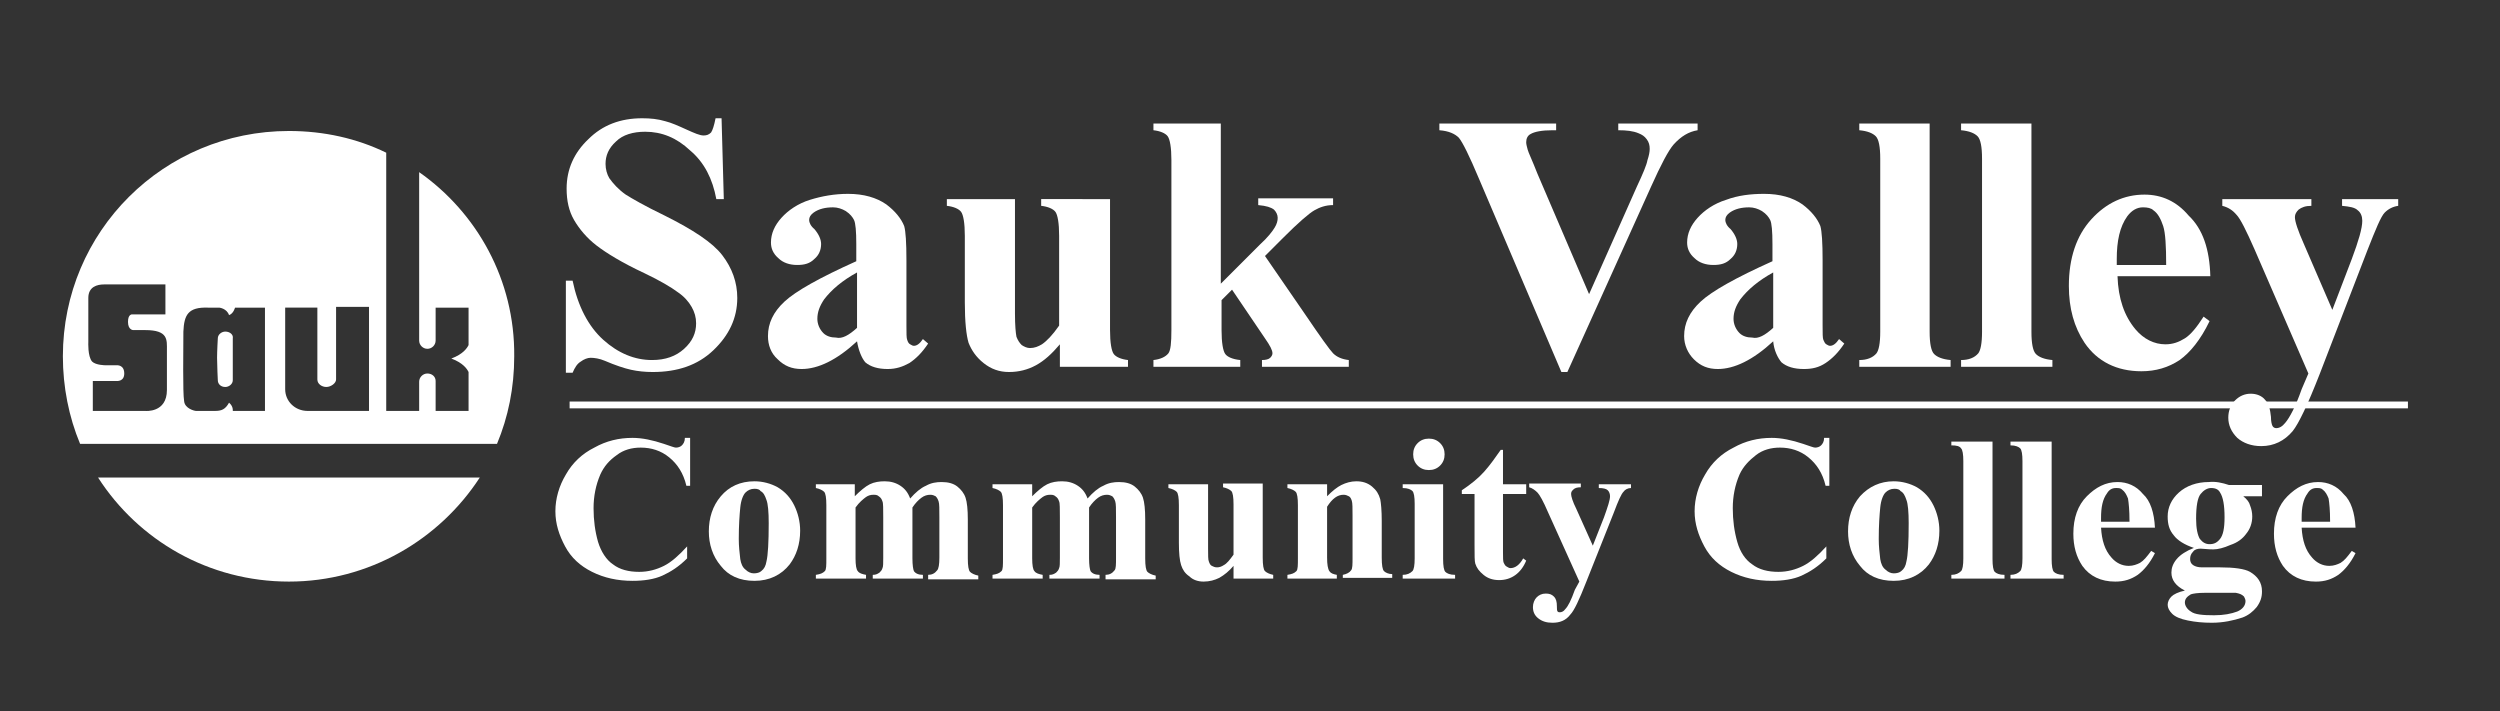 <?xml version="1.0" encoding="utf-8"?>
<!-- Generator: Adobe Illustrator 15.0.2, SVG Export Plug-In  -->
<!DOCTYPE svg PUBLIC "-//W3C//DTD SVG 1.1//EN" "http://www.w3.org/Graphics/SVG/1.1/DTD/svg11.dtd">
<svg version="1.1"
	 xmlns="http://www.w3.org/2000/svg" xmlns:xlink="http://www.w3.org/1999/xlink" xmlns:a="http://ns.adobe.com/AdobeSVGViewerExtensions/3.0/"
	 x="0px" y="0px" width="334px" height="95px" viewBox="-8.4 -15.8 334 95" enable-background="new -8.4 -15.8 334 95"
	 xml:space="preserve">
<rect x="-8.4" y="-15.8" width="334" height="95" fill="#333333" stroke="none"/>
<defs>
</defs>
<path fill="#FFFFFF" d="M88,0l0.3,10.8h-1c-0.5-2.7-1.6-4.9-3.5-6.5C82,2.6,80,1.8,77.8,1.8c-1.6,0-3,0.4-3.9,1.3
	c-1,0.9-1.4,1.9-1.4,3c0,0.7,0.2,1.4,0.5,1.9c0.5,0.7,1.2,1.5,2.2,2.2c0.8,0.5,2.5,1.5,5.2,2.8c3.8,1.9,6.4,3.6,7.7,5.3
	c1.3,1.7,2,3.6,2,5.7c0,2.7-1.1,5-3.2,7c-2.1,2-4.8,2.9-8.1,2.9c-1,0-2-0.1-2.9-0.3c-0.9-0.2-2.1-0.6-3.5-1.2
	C71.7,32.1,71,32,70.5,32c-0.4,0-0.9,0.2-1.3,0.5c-0.5,0.3-0.8,0.8-1.1,1.5h-0.9V21.7h0.9c0.7,3.4,2.1,6.1,4.1,7.9
	c2,1.8,4.2,2.7,6.5,2.7c1.8,0,3.2-0.5,4.3-1.5c1.1-1,1.6-2.1,1.6-3.4c0-0.8-0.2-1.5-0.6-2.2c-0.4-0.7-1-1.4-1.9-2
	c-0.8-0.6-2.3-1.5-4.4-2.5c-3-1.4-5.1-2.7-6.4-3.7c-1.3-1-2.3-2.2-3-3.4s-1-2.6-1-4.2c0-2.6,1-4.8,2.9-6.6C72.1,0.9,74.5,0,77.4,0
	c1.1,0,2.1,0.1,3.1,0.4c0.8,0.2,1.7,0.6,2.8,1.1c1.1,0.5,1.8,0.8,2.3,0.8c0.4,0,0.7-0.1,1-0.4C86.8,1.6,87,1,87.2,0H88z"/>
<path fill="#FFFFFF" d="M106.1,29.8c-2.7,2.5-5.2,3.7-7.4,3.7c-1.3,0-2.3-0.4-3.2-1.3c-0.9-0.8-1.3-1.9-1.3-3.1
	c0-1.7,0.7-3.2,2.2-4.6c1.5-1.4,4.7-3.2,9.6-5.4v-2.3c0-1.7-0.1-2.8-0.3-3.2c-0.2-0.4-0.5-0.8-1.1-1.2c-0.5-0.3-1.1-0.5-1.7-0.5
	c-1,0-1.9,0.2-2.6,0.7c-0.4,0.3-0.6,0.6-0.6,1c0,0.3,0.2,0.8,0.7,1.2c0.6,0.7,0.9,1.4,0.9,2c0,0.8-0.3,1.5-0.9,2
	c-0.6,0.6-1.3,0.8-2.3,0.8c-1,0-1.9-0.3-2.5-0.9c-0.7-0.6-1-1.3-1-2.1c0-1.2,0.5-2.3,1.4-3.3c0.9-1,2.2-1.9,3.8-2.4s3.3-0.8,5.1-0.8
	c2.1,0,3.8,0.5,5.1,1.4c1.2,0.9,2,1.9,2.4,2.9c0.2,0.7,0.3,2.2,0.3,4.6v8.7c0,1,0,1.7,0.1,1.9c0.1,0.3,0.2,0.5,0.4,0.6
	c0.2,0.1,0.3,0.2,0.5,0.2c0.4,0,0.8-0.3,1.2-0.9l0.7,0.6c-0.8,1.2-1.6,2-2.5,2.6c-0.9,0.5-1.8,0.8-2.9,0.8c-1.3,0-2.3-0.3-3-0.9
	C106.7,32,106.3,31,106.1,29.8 M106.1,28v-7.4c-2,1.1-3.4,2.3-4.4,3.6c-0.6,0.9-0.9,1.7-0.9,2.6c0,0.7,0.3,1.4,0.8,1.9
	c0.4,0.4,1,0.6,1.7,0.6C104.1,29.5,105,29,106.1,28"/>
<path fill="#FFFFFF" d="M139.9,10.8v17.5c0,1.7,0.2,2.8,0.5,3.2c0.3,0.4,1,0.7,1.9,0.8v0.9h-9.1v-3c-1.1,1.3-2.1,2.2-3.2,2.8
	c-1.1,0.6-2.3,0.9-3.6,0.9c-1.3,0-2.4-0.4-3.4-1.2c-1-0.8-1.6-1.7-2-2.7c-0.3-1-0.5-2.8-0.5-5.4v-8.9c0-1.7-0.2-2.8-0.5-3.2
	c-0.3-0.4-1-0.7-1.9-0.8v-0.9h9.1v15.3c0,1.6,0.1,2.6,0.2,3.1c0.2,0.5,0.4,0.8,0.7,1.1c0.3,0.2,0.7,0.4,1.1,0.4
	c0.6,0,1.1-0.2,1.6-0.5c0.6-0.4,1.4-1.2,2.3-2.5V15.7c0-1.7-0.2-2.8-0.5-3.2c-0.3-0.4-1-0.7-1.9-0.8v-0.9H139.9z"/>
<path fill="#FFFFFF" d="M154.7,0.7v21.4l5.2-5.2c1.1-1,1.7-1.8,2-2.3c0.3-0.5,0.4-0.9,0.4-1.3c0-0.4-0.2-0.8-0.5-1.1
	c-0.4-0.3-1-0.5-2.1-0.6v-0.9h10v0.9c-1,0-1.8,0.3-2.5,0.7c-0.7,0.4-2.1,1.6-4.2,3.7l-2.4,2.4l5.3,7.7c2.1,3.1,3.4,4.9,3.8,5.3
	c0.5,0.5,1.2,0.8,2.1,0.9v0.9h-11.6v-0.9c0.5,0,0.9-0.1,1.1-0.3c0.2-0.2,0.3-0.4,0.3-0.6c0-0.4-0.3-1-1-2l-4.4-6.5l-1.4,1.4v4
	c0,1.7,0.2,2.8,0.5,3.2c0.3,0.4,1,0.7,2,0.8v0.9h-11.6v-0.9c0.9-0.1,1.6-0.4,2-0.9c0.3-0.4,0.4-1.4,0.4-3.1V5.6
	c0-1.7-0.2-2.8-0.5-3.2c-0.3-0.4-1-0.7-1.9-0.8V0.7H154.7z"/>
<path fill="#FFFFFF" d="M218.4,0.7v0.9c-1.2,0.2-2.2,0.8-3.2,1.9c-0.7,0.8-1.7,2.7-3,5.6l-11.2,24.8h-0.8L189.2,8.1
	c-1.3-3.1-2.2-4.9-2.7-5.5c-0.5-0.5-1.3-0.9-2.6-1V0.7h15.6v0.9h-0.5c-1.4,0-2.4,0.2-2.9,0.5c-0.4,0.2-0.6,0.6-0.6,1.1
	c0,0.3,0.1,0.6,0.2,1c0.1,0.4,0.6,1.4,1.3,3.2l6.9,16.1l6.4-14.4c0.8-1.7,1.3-2.9,1.4-3.5c0.2-0.6,0.3-1.1,0.3-1.5
	c0-0.5-0.1-0.9-0.4-1.3c-0.3-0.4-0.6-0.6-1.1-0.8c-0.7-0.3-1.6-0.4-2.7-0.4V0.7H218.4z"/>
<path fill="#FFFFFF" d="M228.5,29.8c-2.7,2.5-5.2,3.7-7.4,3.7c-1.3,0-2.3-0.4-3.2-1.3c-0.8-0.8-1.3-1.9-1.3-3.1
	c0-1.7,0.7-3.2,2.2-4.6s4.7-3.2,9.6-5.4v-2.3c0-1.7-0.1-2.8-0.3-3.2c-0.2-0.4-0.5-0.8-1.1-1.2c-0.5-0.3-1.1-0.5-1.7-0.5
	c-1,0-1.9,0.2-2.6,0.7c-0.4,0.3-0.6,0.6-0.6,1c0,0.3,0.2,0.8,0.7,1.2c0.6,0.7,0.9,1.4,0.9,2c0,0.8-0.3,1.5-0.9,2
	c-0.6,0.6-1.3,0.8-2.3,0.8c-1,0-1.9-0.3-2.5-0.9c-0.7-0.6-1-1.3-1-2.1c0-1.2,0.5-2.3,1.4-3.3c0.9-1,2.2-1.9,3.8-2.4
	c1.6-0.6,3.3-0.8,5.1-0.8c2.1,0,3.8,0.5,5.1,1.4c1.2,0.9,2,1.9,2.4,2.9c0.2,0.7,0.3,2.2,0.3,4.6v8.7c0,1,0,1.7,0.1,1.9
	s0.2,0.5,0.4,0.6c0.2,0.1,0.3,0.2,0.5,0.2c0.4,0,0.8-0.3,1.2-0.9l0.7,0.6c-0.8,1.2-1.6,2-2.5,2.6s-1.8,0.8-2.9,0.8
	c-1.3,0-2.3-0.3-3-0.9C229.1,32,228.6,31,228.5,29.8 M228.5,28v-7.4c-2,1.1-3.4,2.3-4.4,3.6c-0.6,0.9-0.9,1.7-0.9,2.6
	c0,0.7,0.3,1.4,0.8,1.9c0.4,0.4,1,0.6,1.7,0.6C226.5,29.5,227.4,29,228.5,28"/>
<path fill="#FFFFFF" d="M249.4,0.7v27.8c0,1.6,0.2,2.6,0.6,3c0.4,0.4,1.1,0.7,2.2,0.8v0.9h-12.2v-0.9c1,0,1.8-0.3,2.3-0.9
	c0.3-0.4,0.5-1.3,0.5-2.9V5.4c0-1.6-0.2-2.6-0.6-3c-0.4-0.4-1.1-0.7-2.2-0.8V0.7H249.4z"/>
<path fill="#FFFFFF" d="M263,0.7v27.8c0,1.6,0.2,2.6,0.6,3c0.4,0.4,1.1,0.7,2.2,0.8v0.9h-12.2v-0.9c1,0,1.8-0.3,2.3-0.9
	c0.3-0.4,0.5-1.3,0.5-2.9V5.4c0-1.6-0.2-2.6-0.6-3c-0.4-0.4-1.1-0.7-2.2-0.8V0.7H263z"/>
<path fill="#FFFFFF" d="M286.9,21.1h-12.4c0.1,3,0.9,5.3,2.4,7.1c1.1,1.3,2.5,2,4,2c1,0,1.8-0.3,2.6-0.8c0.8-0.5,1.6-1.5,2.5-2.9
	l0.8,0.6c-1.2,2.5-2.6,4.2-4,5.2c-1.5,1-3.2,1.5-5.1,1.5c-3.3,0-5.9-1.3-7.6-3.8c-1.4-2.1-2.1-4.6-2.1-7.6c0-3.7,1-6.7,3-8.9
	s4.4-3.3,7.1-3.3c2.3,0,4.3,0.9,5.9,2.8C285.9,14.8,286.8,17.5,286.9,21.1 M281,19.6c0-2.5-0.1-4.3-0.4-5.2s-0.7-1.7-1.3-2.1
	c-0.3-0.3-0.8-0.4-1.4-0.4c-0.8,0-1.5,0.4-2.1,1.2c-1,1.4-1.4,3.3-1.4,5.7v0.8H281z"/>
<path fill="#FFFFFF" d="M300,34.1l-7.2-16.6c-1.1-2.5-1.9-4.1-2.4-4.6c-0.5-0.6-1.1-1-1.9-1.2v-0.9h11.9v0.9c-0.8,0-1.3,0.2-1.7,0.5
	c-0.3,0.3-0.5,0.6-0.5,1c0,0.6,0.4,1.8,1.2,3.6l3.8,8.8l2.6-6.8c0.9-2.4,1.4-4.1,1.4-5.1c0-0.6-0.2-1.1-0.6-1.4
	c-0.4-0.4-1.1-0.5-2.1-0.6v-0.9h7.5v0.9c-0.7,0.1-1.3,0.4-1.8,0.9s-1.2,2.2-2.3,5l-6.4,16.6c-1.6,4.1-2.8,6.6-3.6,7.6
	c-1.1,1.3-2.5,2-4.2,2c-1.3,0-2.4-0.4-3.2-1.1c-0.8-0.8-1.2-1.7-1.2-2.7c0-0.9,0.3-1.7,0.9-2.3c0.6-0.6,1.3-0.9,2.1-0.9
	c0.8,0,1.5,0.3,1.9,0.8c0.5,0.5,0.7,1.3,0.8,2.3c0,0.6,0.1,1,0.2,1.2c0.1,0.2,0.3,0.3,0.5,0.3c0.4,0,0.8-0.2,1.2-0.7
	c0.6-0.7,1.4-2.2,2.2-4.5L300,34.1z"/>
<path fill="#FFFFFF" d="M83.8,42.8v6.3h-0.5c-0.4-1.7-1.2-2.9-2.3-3.8c-1.1-0.9-2.4-1.3-3.8-1.3c-1.2,0-2.3,0.3-3.2,1
	c-1,0.7-1.7,1.5-2.2,2.6c-0.6,1.4-0.9,2.9-0.9,4.5c0,1.6,0.2,3.1,0.6,4.5c0.4,1.3,1.1,2.4,2,3c0.9,0.7,2.1,1,3.5,1
	c1.2,0,2.3-0.3,3.3-0.8c1-0.5,2-1.4,3.1-2.6v1.6c-1.1,1.1-2.2,1.8-3.3,2.3c-1.1,0.5-2.5,0.7-4,0.7c-2,0-3.8-0.4-5.4-1.2
	c-1.6-0.8-2.8-1.9-3.6-3.4c-0.8-1.5-1.3-3-1.3-4.7c0-1.7,0.5-3.4,1.4-4.9c0.9-1.6,2.2-2.8,3.8-3.6c1.6-0.9,3.3-1.3,5.1-1.3
	c1.3,0,2.7,0.3,4.2,0.8c0.9,0.3,1.4,0.5,1.6,0.5c0.3,0,0.6-0.1,0.8-0.3c0.2-0.2,0.4-0.5,0.4-1H83.8z"/>
<path fill="#FFFFFF" d="M92.4,48.5c1.1,0,2.2,0.3,3.1,0.8c1,0.6,1.7,1.4,2.2,2.4c0.5,1,0.8,2.2,0.8,3.4c0,1.8-0.5,3.3-1.4,4.5
	c-1.1,1.4-2.7,2.2-4.7,2.2c-2,0-3.5-0.7-4.5-2c-1.1-1.3-1.6-2.9-1.6-4.6c0-1.8,0.5-3.4,1.6-4.7C89,49.2,90.5,48.5,92.4,48.5
	 M92.4,49.5c-0.5,0-0.9,0.2-1.2,0.5s-0.6,1-0.7,2s-0.2,2.4-0.2,4.2c0,1,0.1,1.8,0.2,2.7c0.1,0.6,0.3,1.1,0.7,1.4
	c0.3,0.3,0.7,0.5,1.1,0.5c0.4,0,0.8-0.1,1-0.3c0.4-0.3,0.6-0.7,0.7-1.3c0.2-0.8,0.3-2.6,0.3-5.1c0-1.5-0.1-2.6-0.3-3.1
	c-0.2-0.6-0.4-1-0.8-1.2C93.1,49.6,92.8,49.5,92.4,49.5"/>
<path fill="#FFFFFF" d="M105.8,48.9v1.6c0.7-0.7,1.4-1.3,2-1.6c0.6-0.3,1.3-0.4,2-0.4c0.8,0,1.5,0.2,2.1,0.6c0.6,0.4,1,0.9,1.3,1.7
	c0.7-0.8,1.4-1.4,2.1-1.7c0.7-0.4,1.4-0.5,2.1-0.5c0.9,0,1.6,0.2,2.1,0.6c0.5,0.4,0.9,0.9,1.1,1.5c0.2,0.6,0.3,1.6,0.3,2.9v5.2
	c0,1,0.1,1.6,0.3,1.8c0.2,0.2,0.6,0.4,1.1,0.5v0.5h-6.7V61c0.5,0,0.9-0.2,1.2-0.6c0.2-0.2,0.3-0.8,0.3-1.7v-5.4c0-1.1,0-1.8-0.1-2.1
	s-0.2-0.5-0.4-0.7c-0.2-0.1-0.4-0.2-0.7-0.2c-0.4,0-0.8,0.1-1.2,0.4c-0.4,0.3-0.8,0.7-1.2,1.3v6.8c0,0.9,0.1,1.5,0.2,1.7
	c0.2,0.3,0.6,0.5,1.2,0.5v0.5h-6.7V61c0.4,0,0.6-0.1,0.9-0.3c0.2-0.2,0.3-0.3,0.4-0.6c0.1-0.2,0.1-0.7,0.1-1.4v-5.4
	c0-1.1,0-1.9-0.1-2.1c-0.1-0.3-0.2-0.5-0.5-0.7c-0.2-0.2-0.5-0.2-0.7-0.2c-0.4,0-0.7,0.1-1,0.3c-0.4,0.3-0.9,0.7-1.4,1.4v6.8
	c0,0.9,0.1,1.5,0.3,1.7c0.2,0.3,0.6,0.4,1.1,0.5v0.5h-6.7V61c0.6-0.1,0.9-0.2,1.2-0.5c0.2-0.2,0.2-0.8,0.2-1.7v-7.1
	c0-1-0.1-1.6-0.3-1.8c-0.2-0.2-0.6-0.4-1.1-0.5v-0.5H105.8z"/>
<path fill="#FFFFFF" d="M129.5,48.9v1.6c0.7-0.7,1.4-1.3,2-1.6c0.6-0.3,1.3-0.4,2-0.4c0.8,0,1.5,0.2,2.1,0.6s1,0.9,1.3,1.7
	c0.7-0.8,1.4-1.4,2.1-1.7c0.7-0.4,1.4-0.5,2.1-0.5c0.9,0,1.6,0.2,2.1,0.6c0.5,0.4,0.9,0.9,1.1,1.5c0.2,0.6,0.3,1.6,0.3,2.9v5.2
	c0,1,0.1,1.6,0.3,1.8c0.2,0.2,0.6,0.4,1.1,0.5v0.5h-6.7V61c0.5,0,0.9-0.2,1.2-0.6c0.2-0.2,0.2-0.8,0.2-1.7v-5.4c0-1.1,0-1.8-0.1-2.1
	c-0.1-0.3-0.2-0.5-0.4-0.7c-0.2-0.1-0.4-0.2-0.7-0.2c-0.4,0-0.8,0.1-1.2,0.4c-0.4,0.3-0.8,0.7-1.2,1.3v6.8c0,0.9,0.1,1.5,0.2,1.7
	c0.2,0.3,0.6,0.5,1.2,0.5v0.5h-6.7V61c0.4,0,0.6-0.1,0.9-0.3c0.2-0.2,0.3-0.3,0.4-0.6c0.1-0.2,0.1-0.7,0.1-1.4v-5.4
	c0-1.1,0-1.9-0.1-2.1c-0.1-0.3-0.2-0.5-0.5-0.7c-0.2-0.2-0.5-0.2-0.7-0.2c-0.4,0-0.7,0.1-1,0.3c-0.4,0.3-0.9,0.7-1.4,1.4v6.8
	c0,0.9,0.1,1.5,0.3,1.7c0.2,0.3,0.6,0.4,1.1,0.5v0.5h-6.7V61c0.6-0.1,0.9-0.2,1.2-0.5c0.2-0.2,0.2-0.8,0.2-1.7v-7.1
	c0-1-0.1-1.6-0.3-1.8c-0.2-0.2-0.6-0.4-1.1-0.5v-0.5H129.5z"/>
<path fill="#FFFFFF" d="M160.3,48.9v9.8c0,1,0.1,1.6,0.3,1.8c0.2,0.2,0.6,0.4,1.1,0.5v0.5h-5.3v-1.7c-0.6,0.7-1.2,1.2-1.9,1.6
	c-0.6,0.3-1.3,0.5-2.1,0.5c-0.7,0-1.4-0.2-1.9-0.7c-0.6-0.4-0.9-0.9-1.1-1.5c-0.2-0.6-0.3-1.6-0.3-3v-5c0-1-0.1-1.6-0.3-1.8
	c-0.2-0.2-0.6-0.4-1.1-0.5v-0.5h5.3v8.6c0,0.9,0,1.5,0.1,1.7c0.1,0.3,0.2,0.5,0.4,0.6c0.2,0.1,0.4,0.2,0.7,0.2
	c0.3,0,0.6-0.1,0.9-0.3c0.4-0.2,0.8-0.7,1.3-1.4v-6.7c0-1-0.1-1.6-0.3-1.8c-0.2-0.2-0.6-0.4-1.1-0.5v-0.5H160.3z"/>
<path fill="#FFFFFF" d="M168.9,48.9v1.6c0.7-0.7,1.3-1.2,1.9-1.5c0.6-0.3,1.3-0.5,2-0.5c0.8,0,1.5,0.2,2.1,0.7
	c0.6,0.5,0.9,1,1.1,1.7c0.1,0.5,0.2,1.5,0.2,2.9v4.9c0,1,0.1,1.6,0.3,1.8c0.2,0.2,0.6,0.4,1.1,0.4v0.5H171V61
	c0.5-0.1,0.9-0.3,1.1-0.6c0.2-0.2,0.2-0.8,0.2-1.7v-5.6c0-1,0-1.7-0.1-2c-0.1-0.3-0.2-0.5-0.4-0.6c-0.2-0.1-0.4-0.2-0.7-0.2
	c-0.8,0-1.5,0.5-2.2,1.6v6.8c0,0.9,0.1,1.5,0.3,1.8c0.2,0.3,0.5,0.4,1,0.5v0.5h-6.6V61c0.6-0.1,0.9-0.2,1.2-0.5
	c0.2-0.2,0.2-0.8,0.2-1.7v-7.1c0-1-0.1-1.6-0.3-1.8c-0.2-0.2-0.6-0.4-1.1-0.5v-0.5H168.9z"/>
<path fill="#FFFFFF" d="M184.4,48.9v10c0,0.9,0.1,1.5,0.3,1.7c0.2,0.2,0.6,0.4,1.3,0.4v0.5H179V61c0.6,0,1-0.2,1.3-0.5
	c0.2-0.2,0.3-0.8,0.3-1.7v-7.3c0-0.9-0.1-1.5-0.3-1.7c-0.2-0.2-0.6-0.4-1.3-0.4v-0.5H184.4z M182.5,42.8c0.6,0,1.1,0.2,1.5,0.6
	c0.4,0.4,0.6,0.9,0.6,1.5c0,0.6-0.2,1.1-0.6,1.5c-0.4,0.4-0.9,0.6-1.5,0.6s-1.1-0.2-1.5-0.6s-0.6-0.9-0.6-1.5c0-0.6,0.2-1.1,0.6-1.5
	C181.4,43,181.9,42.8,182.5,42.8"/>
<path fill="#FFFFFF" d="M192.4,44.3v4.6h3.1v1.3h-3.1V58c0,0.7,0,1.2,0.1,1.4c0.1,0.2,0.2,0.4,0.4,0.5c0.2,0.1,0.3,0.2,0.5,0.2
	c0.6,0,1.2-0.4,1.7-1.3l0.4,0.3c-0.7,1.7-2,2.6-3.6,2.6c-0.8,0-1.5-0.2-2.1-0.7s-0.9-0.9-1.1-1.5c-0.1-0.3-0.1-1.1-0.1-2.5v-6.8
	h-1.7v-0.5c1.2-0.8,2.2-1.6,3-2.5c0.8-0.9,1.5-1.9,2.2-2.9H192.4z"/>
<path fill="#FFFFFF" d="M202.6,61.9l-4.2-9.3c-0.6-1.4-1.1-2.3-1.4-2.6c-0.3-0.3-0.7-0.6-1.1-0.7v-0.5h6.9v0.5c-0.5,0-0.8,0.1-1,0.3
	c-0.2,0.2-0.3,0.3-0.3,0.6c0,0.3,0.2,1,0.7,2l2.2,4.9l1.5-3.8c0.5-1.4,0.8-2.3,0.8-2.8c0-0.3-0.1-0.6-0.3-0.8
	c-0.2-0.2-0.6-0.3-1.2-0.3v-0.5h4.3v0.5c-0.4,0-0.8,0.2-1,0.5c-0.3,0.3-0.7,1.2-1.3,2.8l-3.7,9.3c-0.9,2.3-1.6,3.8-2.1,4.3
	c-0.6,0.8-1.4,1.1-2.4,1.1c-0.8,0-1.4-0.2-1.9-0.6c-0.5-0.4-0.7-0.9-0.7-1.5c0-0.5,0.2-1,0.5-1.3c0.3-0.3,0.7-0.5,1.2-0.5
	c0.5,0,0.8,0.1,1.1,0.4s0.4,0.7,0.4,1.3c0,0.3,0,0.6,0.1,0.7c0.1,0.1,0.2,0.1,0.3,0.1c0.2,0,0.5-0.1,0.7-0.4
	c0.4-0.4,0.8-1.2,1.3-2.6L202.6,61.9z"/>
<path fill="#FFFFFF" d="M236,42.8v6.3h-0.5c-0.4-1.7-1.2-2.9-2.3-3.8c-1.1-0.9-2.4-1.3-3.8-1.3c-1.2,0-2.3,0.3-3.2,1
	s-1.7,1.5-2.2,2.6c-0.6,1.4-0.9,2.9-0.9,4.5c0,1.6,0.2,3.1,0.6,4.5s1.1,2.4,2,3c0.9,0.7,2.1,1,3.5,1c1.2,0,2.3-0.3,3.3-0.8
	c1-0.5,2-1.4,3.1-2.6v1.6c-1.1,1.1-2.2,1.8-3.3,2.3c-1.1,0.5-2.5,0.7-4,0.7c-2,0-3.8-0.4-5.4-1.2c-1.6-0.8-2.8-1.9-3.6-3.4
	c-0.8-1.5-1.3-3-1.3-4.7c0-1.7,0.5-3.4,1.4-4.9c0.9-1.6,2.2-2.8,3.8-3.6c1.6-0.9,3.3-1.3,5.1-1.3c1.3,0,2.7,0.3,4.2,0.8
	c0.9,0.3,1.4,0.5,1.6,0.5c0.3,0,0.6-0.1,0.8-0.3c0.2-0.2,0.4-0.5,0.4-1H236z"/>
<path fill="#FFFFFF" d="M244.6,48.5c1.1,0,2.2,0.3,3.1,0.8c1,0.6,1.7,1.4,2.2,2.4c0.5,1,0.8,2.2,0.8,3.4c0,1.8-0.5,3.3-1.4,4.5
	c-1.1,1.4-2.7,2.2-4.7,2.2c-2,0-3.5-0.7-4.5-2c-1.1-1.3-1.6-2.9-1.6-4.6c0-1.8,0.5-3.4,1.6-4.7C241.3,49.2,242.8,48.5,244.6,48.5
	 M244.7,49.5c-0.5,0-0.9,0.2-1.2,0.5c-0.3,0.3-0.6,1-0.7,2s-0.2,2.4-0.2,4.2c0,1,0.1,1.8,0.2,2.7c0.1,0.6,0.3,1.1,0.7,1.4
	c0.3,0.3,0.7,0.5,1.1,0.5c0.4,0,0.8-0.1,1-0.3c0.4-0.3,0.6-0.7,0.7-1.3c0.2-0.8,0.3-2.6,0.3-5.1c0-1.5-0.1-2.6-0.3-3.1
	c-0.2-0.6-0.4-1-0.8-1.2C245.4,49.6,245.1,49.5,244.7,49.5"/>
<path fill="#FFFFFF" d="M257.8,43.2v15.7c0,0.9,0.1,1.5,0.3,1.7c0.2,0.2,0.6,0.4,1.3,0.4v0.5h-7.1V61c0.6,0,1-0.2,1.3-0.5
	c0.2-0.2,0.3-0.8,0.3-1.7v-13c0-0.9-0.1-1.5-0.3-1.7c-0.2-0.3-0.6-0.4-1.3-0.4v-0.5H257.8z"/>
<path fill="#FFFFFF" d="M265.7,43.2v15.7c0,0.9,0.1,1.5,0.3,1.7c0.2,0.2,0.6,0.4,1.3,0.4v0.5h-7.1V61c0.6,0,1-0.2,1.3-0.5
	c0.2-0.2,0.3-0.8,0.3-1.7v-13c0-0.9-0.1-1.5-0.3-1.7s-0.6-0.4-1.3-0.4v-0.5H265.7z"/>
<path fill="#FFFFFF" d="M279.5,54.7h-7.2c0.1,1.7,0.5,3,1.4,4c0.6,0.7,1.4,1.1,2.3,1.1c0.6,0,1.1-0.2,1.5-0.4
	c0.5-0.3,0.9-0.8,1.5-1.6l0.5,0.3c-0.7,1.4-1.5,2.3-2.3,2.9c-0.9,0.6-1.8,0.9-3,0.9c-1.9,0-3.4-0.7-4.4-2.1
	c-0.8-1.2-1.2-2.6-1.2-4.3c0-2.1,0.6-3.8,1.8-5c1.2-1.2,2.5-1.9,4.1-1.9c1.3,0,2.5,0.5,3.4,1.6C278.9,51.1,279.4,52.7,279.5,54.7
	 M276.1,53.8c0-1.4-0.1-2.4-0.2-3c-0.2-0.5-0.4-0.9-0.8-1.2c-0.2-0.2-0.5-0.2-0.8-0.2c-0.5,0-0.9,0.2-1.2,0.7
	c-0.6,0.8-0.8,1.9-0.8,3.3v0.5H276.1z"/>
<path fill="#FFFFFF" d="M289.4,49h4.4v1.5h-2.5c0.5,0.4,0.8,0.8,0.9,1.2c0.2,0.5,0.3,1,0.3,1.5c0,0.9-0.3,1.7-0.8,2.3
	c-0.5,0.7-1.2,1.2-2.1,1.5c-0.9,0.4-1.7,0.6-2.3,0.6c-0.1,0-0.6,0-1.7-0.1c-0.4,0-0.8,0.1-1,0.4c-0.3,0.3-0.4,0.6-0.4,1
	c0,0.3,0.1,0.6,0.4,0.8c0.3,0.2,0.7,0.3,1.2,0.3l2.4,0c1.9,0,3.3,0.2,4,0.6c1,0.6,1.6,1.4,1.6,2.6c0,0.8-0.2,1.4-0.7,2.1
	c-0.5,0.6-1.1,1.1-1.9,1.4c-1.2,0.4-2.6,0.7-4.1,0.7c-1.2,0-2.2-0.1-3.2-0.3c-1-0.2-1.7-0.5-2.1-0.9c-0.4-0.4-0.6-0.8-0.6-1.2
	c0-0.4,0.2-0.8,0.5-1.1c0.3-0.3,0.9-0.6,1.8-0.8c-1.2-0.6-1.8-1.4-1.8-2.4c0-0.6,0.2-1.2,0.7-1.8c0.5-0.6,1.3-1.1,2.3-1.5
	c-1.2-0.4-2.2-1-2.7-1.7c-0.6-0.7-0.8-1.5-0.8-2.5c0-1.2,0.5-2.3,1.5-3.2c1-0.9,2.4-1.4,4-1.4C287.6,48.5,288.5,48.7,289.4,49
	 M286.2,63.4c-1,0-1.6,0.1-1.9,0.2c-0.5,0.3-0.8,0.6-0.8,1.1c0,0.4,0.3,0.9,0.8,1.2c0.5,0.4,1.6,0.5,3.1,0.5c1.3,0,2.3-0.2,3.1-0.5
	c0.7-0.3,1.1-0.8,1.1-1.4c0-0.2-0.1-0.4-0.2-0.6c-0.3-0.3-0.6-0.4-1.1-0.5C289.8,63.4,288.4,63.4,286.2,63.4 M287,49.4
	c-0.5,0-1,0.3-1.4,0.8c-0.4,0.5-0.6,1.6-0.6,3.3c0,1.3,0.2,2.2,0.5,2.7c0.4,0.5,0.8,0.7,1.3,0.7c0.6,0,1-0.2,1.4-0.7
	c0.4-0.5,0.6-1.4,0.6-2.9c0-1.6-0.2-2.7-0.6-3.3C288,49.6,287.6,49.4,287,49.4"/>
<path fill="#FFFFFF" d="M306.3,54.7h-7.2c0.1,1.7,0.5,3,1.4,4c0.6,0.7,1.4,1.1,2.3,1.1c0.6,0,1.1-0.2,1.5-0.4
	c0.5-0.3,0.9-0.8,1.5-1.6l0.5,0.3c-0.7,1.4-1.5,2.3-2.3,2.9c-0.9,0.6-1.8,0.9-3,0.9c-1.9,0-3.4-0.7-4.4-2.1
	c-0.8-1.2-1.2-2.6-1.2-4.3c0-2.1,0.6-3.8,1.8-5c1.2-1.2,2.5-1.9,4.1-1.9c1.3,0,2.5,0.5,3.4,1.6C305.7,51.1,306.2,52.7,306.3,54.7
	 M302.9,53.8c0-1.4-0.1-2.4-0.2-3c-0.2-0.5-0.4-0.9-0.8-1.2c-0.2-0.2-0.5-0.2-0.8-0.2c-0.5,0-0.9,0.2-1.2,0.7
	c-0.6,0.8-0.8,1.9-0.8,3.3v0.5H302.9z"/>
<line fill="none" stroke="#FFFFFF" stroke-width="0.911" x1="67.7" y1="38.3" x2="313.3" y2="38.3"/>
<path fill="#FFFFFF" d="M21.7,28.5c-0.5,0-1,0.4-1,0.9c0,0-0.1,1.7-0.1,2.6c0,1,0.1,3,0.1,3c0,0.5,0.4,0.9,1,0.9c0.5,0,1-0.4,1-0.9
	c0,0,0-2.2,0-2.9c0-0.8,0-2.7,0-2.7C22.8,28.9,22.3,28.5,21.7,28.5 M30.2,61.9c10.7,0,20.1-5.6,25.5-13.9H4.7
	C10.1,56.4,19.5,61.9,30.2,61.9 M47.6,7.2c0,0,0,22.4,0,22.5c0,0.6,0.5,1.1,1.1,1.1c0.6,0,1.1-0.5,1.1-1.1l0-4.4h4.4v5
	c-0.2,0.4-0.7,1.2-2.3,1.8v0c1.6,0.6,2.1,1.4,2.3,1.8v5.2h-4.4v-4h0c0-0.6-0.5-1-1.1-1c-0.6,0-1.1,0.5-1.1,1.1c0,0,0,0,0,0.1v3.8h0
	h-4.4V25.3V4.6c-3.9-1.9-8.3-2.9-13-2.9C13.5,1.7,0,15.1,0,31.8c0,4.1,0.8,8.1,2.3,11.7H58c1.5-3.6,2.3-7.5,2.3-11.7
	C60.4,21.6,55.3,12.6,47.6,7.2 M13.9,31v5.3c0,3.1-2.9,2.8-2.9,2.8h-7v-4h3.2c0,0,1,0.1,1-1c0-1.2-1-1.1-1-1.1H5.7
	c0,0-1.3,0-1.8-0.5c-0.6-0.7-0.5-2.6-0.5-2.6V24c0-1.5,1.2-1.8,2.1-1.8h8.2v4H9.3c0,0-0.6-0.1-0.6,1c0,1.1,0.7,1.1,0.7,1.1H11
	C14.1,28.3,13.9,29.6,13.9,31 M27,39.1h-4.3c0,0,0.1-0.6-0.5-1.1c-0.5,0.9-1,1.1-1.9,1.1h-2.5c-0.2,0-1.5-0.3-1.6-1.3
	c-0.2-1.1-0.1-7-0.1-9.3c0.1-2.2,0.6-3.3,3.3-3.2h1.5c0,0,1,0.1,1.3,1c0.6-0.2,0.8-1,0.8-1h4V39.1z M40.9,39.1h-8c0,0-0.1,0-0.2,0
	c-1.7,0-3-1.3-3-2.9V25.3H34v9.6h0v0c0,0.6,0.6,1,1.2,1s1.3-0.5,1.3-1l0-9.7h4.4V39.1z"/>
</svg>

